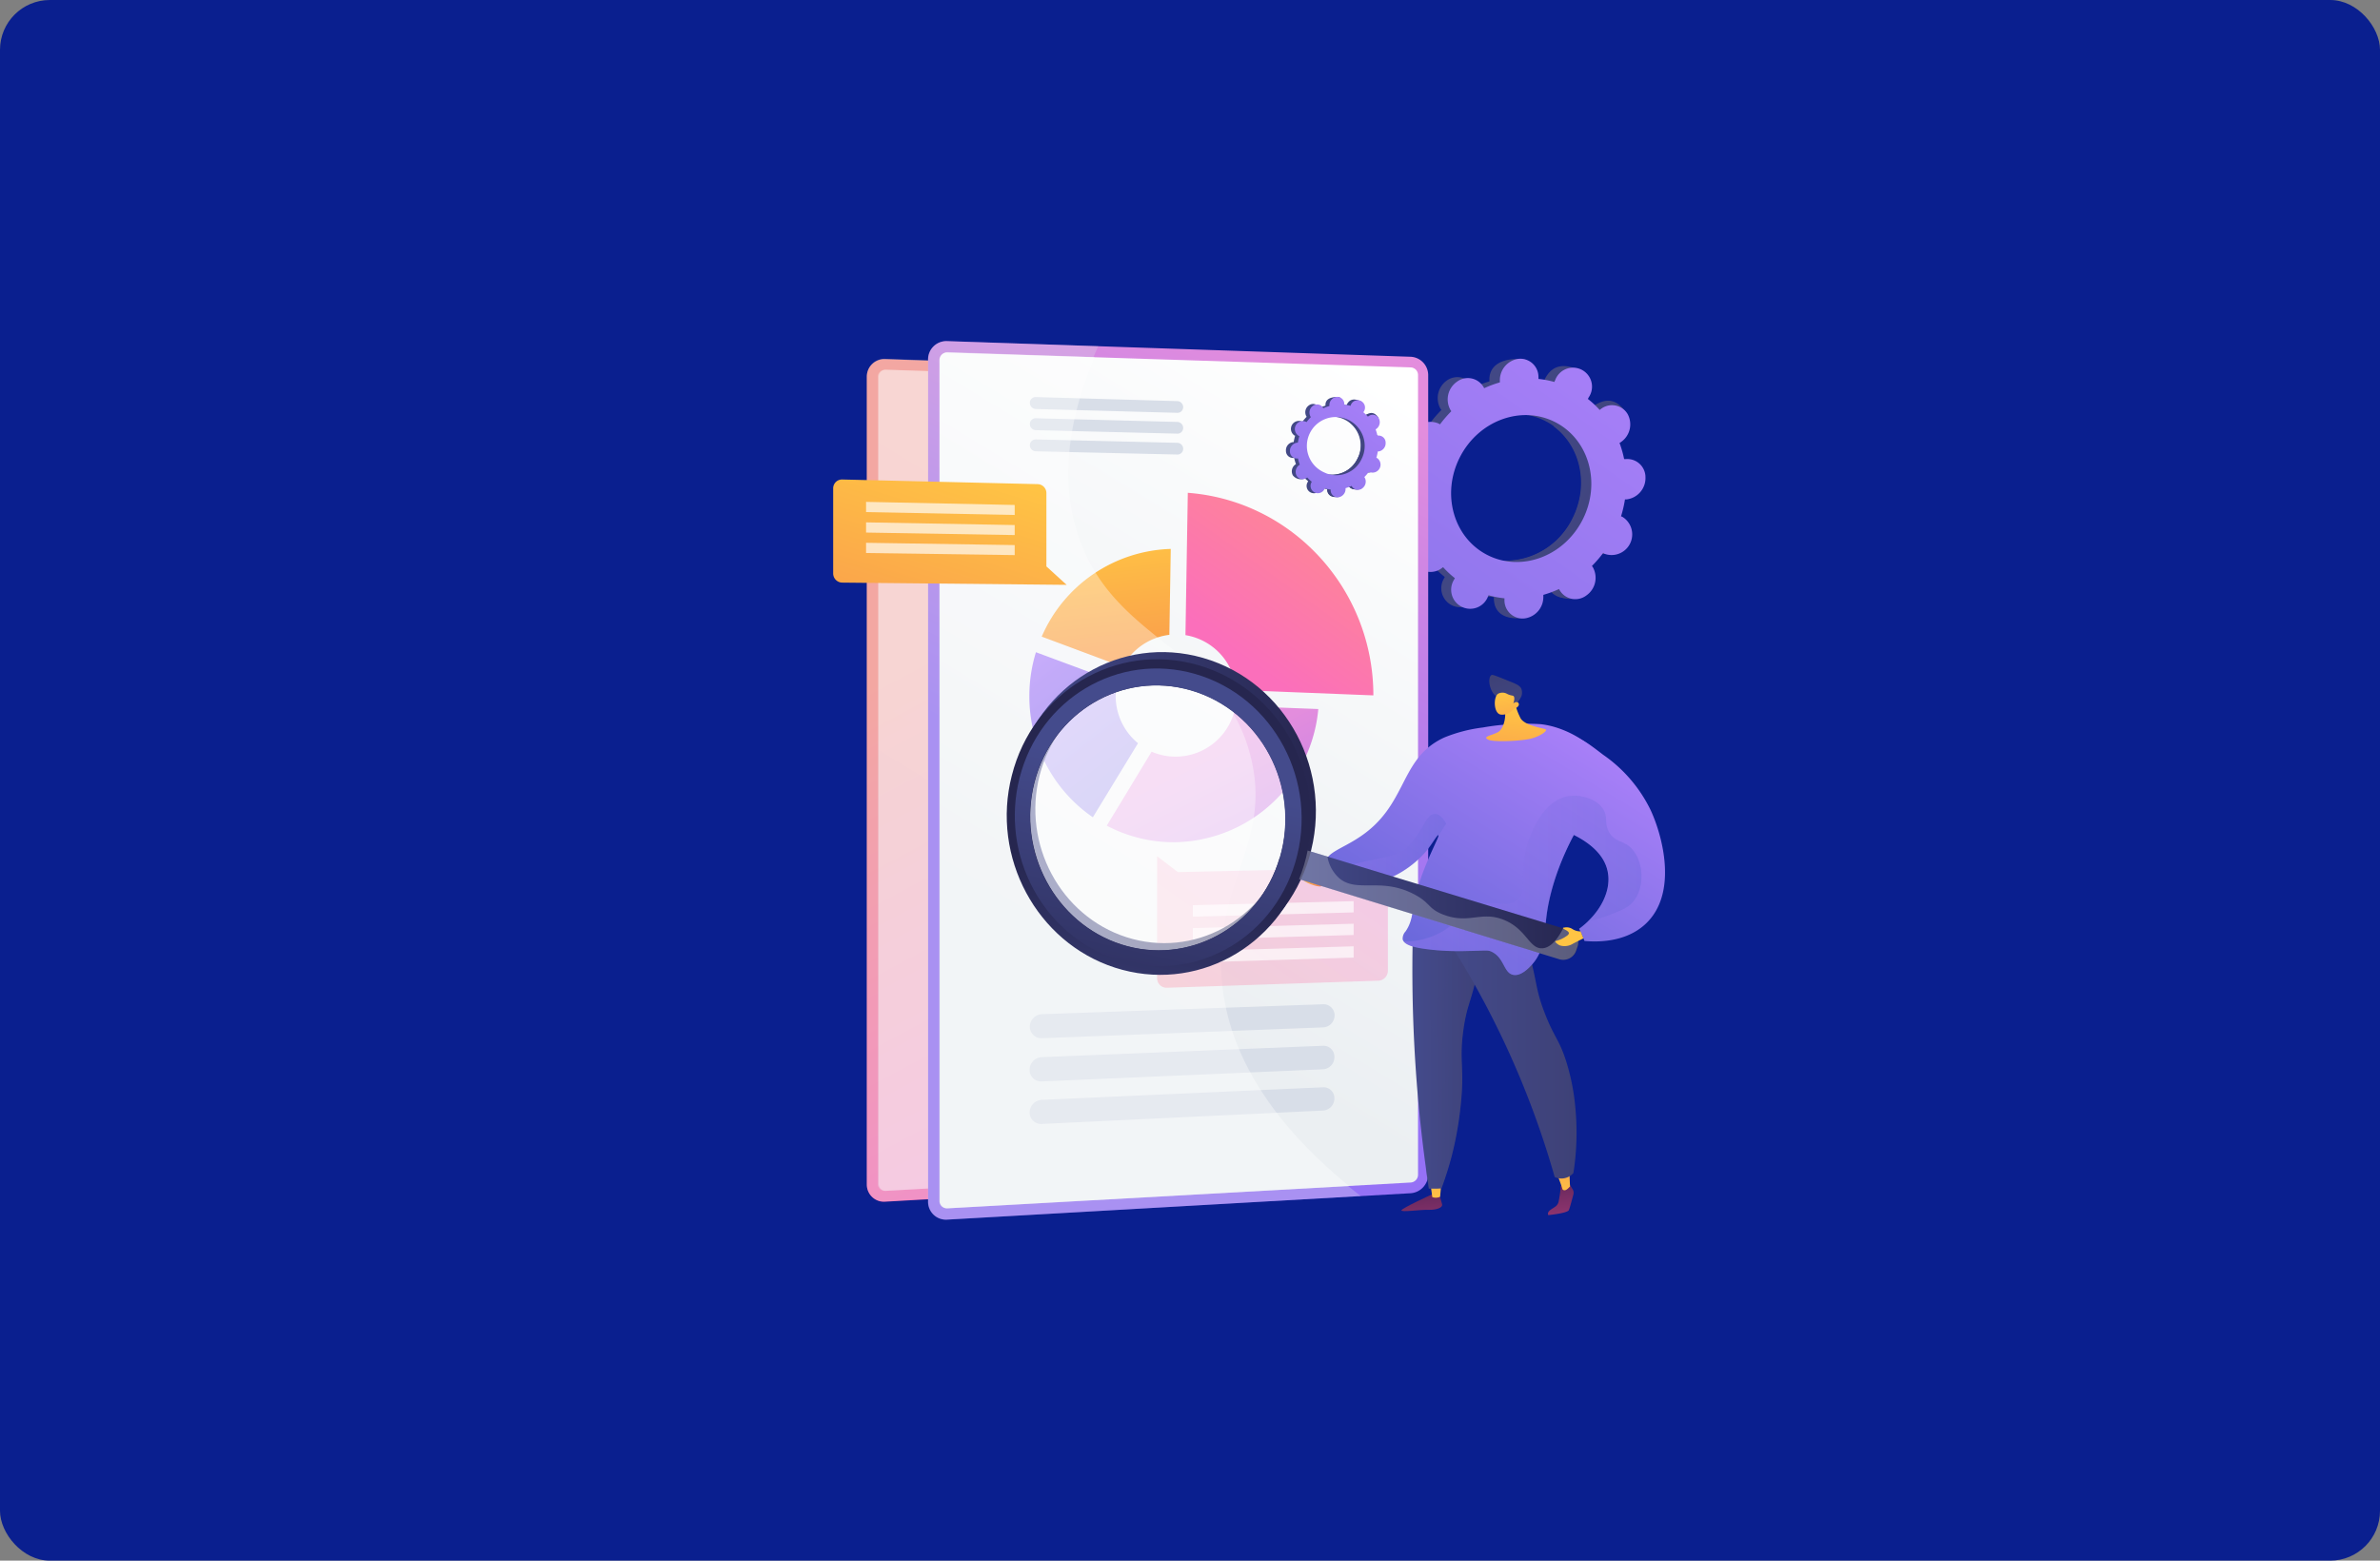 <?xml version="1.0" encoding="UTF-8"?>
<svg xmlns="http://www.w3.org/2000/svg" xmlns:xlink="http://www.w3.org/1999/xlink" viewBox="0 0 477.5 313.17">
  <rect x="0" y="0" width="477.5" height="313.17" fill="#808080" stroke="none"/>
  <defs>
    <style>.cls-1{fill:none;}.cls-2{isolation:isolate;}.cls-3{clip-path:url(#clip-path);}.cls-4,.cls-5{opacity:0.25;mix-blend-mode:screen;}.cls-4{fill:url(#radial-gradient);}.cls-5{fill:url(#radial-gradient-2);}.cls-6{fill:#0a1f8f;}.cls-7{fill:url(#linear-gradient);}.cls-10,.cls-29,.cls-35,.cls-41,.cls-44,.cls-47,.cls-8{opacity:0.3;}.cls-29,.cls-35,.cls-41,.cls-44,.cls-47,.cls-8{mix-blend-mode:multiply;}.cls-47,.cls-9{fill:#d8dee8;}.cls-10{fill:url(#linear-gradient-2);}.cls-11,.cls-12,.cls-13,.cls-14,.cls-15,.cls-16{opacity:0.6;}.cls-11{fill:url(#linear-gradient-3);}.cls-12{fill:url(#linear-gradient-4);}.cls-13{fill:url(#linear-gradient-5);}.cls-14{fill:url(#linear-gradient-6);}.cls-15{fill:url(#linear-gradient-7);}.cls-16{fill:url(#linear-gradient-8);}.cls-17,.cls-28,.cls-48{fill:#fff;}.cls-17{opacity:0.35;mix-blend-mode:soft-light;}.cls-18{fill:url(#linear-gradient-9);}.cls-19{fill:url(#linear-gradient-10);}.cls-20{fill:url(#linear-gradient-11);}.cls-21{fill:url(#linear-gradient-12);}.cls-22{fill:url(#linear-gradient-13);}.cls-23{fill:url(#linear-gradient-14);}.cls-24{fill:url(#linear-gradient-15);}.cls-25{fill:url(#linear-gradient-16);}.cls-26{fill:url(#linear-gradient-17);}.cls-27{fill:url(#linear-gradient-18);}.cls-28{opacity:0.67;}.cls-29{fill:url(#linear-gradient-19);}.cls-30{fill:url(#linear-gradient-20);}.cls-31{fill:url(#linear-gradient-21);}.cls-32{fill:url(#linear-gradient-22);}.cls-33{fill:url(#linear-gradient-23);}.cls-34{fill:url(#linear-gradient-24);}.cls-35{fill:url(#linear-gradient-25);}.cls-36{fill:url(#linear-gradient-26);}.cls-37{fill:url(#linear-gradient-27);}.cls-38{fill:url(#linear-gradient-28);}.cls-39{fill:url(#linear-gradient-29);}.cls-40{fill:url(#linear-gradient-30);}.cls-41{fill:url(#linear-gradient-31);}.cls-42{fill:url(#linear-gradient-32);}.cls-43{fill:url(#linear-gradient-33);}.cls-44{fill:url(#linear-gradient-34);}.cls-45{fill:url(#linear-gradient-35);}.cls-46{fill:url(#linear-gradient-36);}.cls-48{opacity:0.56;}.cls-49{fill:url(#linear-gradient-37);}.cls-50{fill:url(#linear-gradient-38);}.cls-51{fill:url(#linear-gradient-39);}.cls-52{fill:url(#linear-gradient-40);}.cls-53{fill:url(#linear-gradient-41);}.cls-54{fill:url(#linear-gradient-42);}</style>
    <clipPath id="clip-path">
      <rect class="cls-1" x="-1658.87" y="-20.45" width="1591.81" height="856.89"></rect>
    </clipPath>
    <radialGradient id="radial-gradient" cx="-602.17" cy="328.53" r="16.7" gradientTransform="matrix(28.22, -14.49, 7.59, 14.78, 14560.68, -13084.57)" gradientUnits="userSpaceOnUse">
      <stop offset="0" stop-color="#27aae1"></stop>
      <stop offset="0.01" stop-color="#26a5da"></stop>
      <stop offset="0.07" stop-color="#1e83ad"></stop>
      <stop offset="0.13" stop-color="#176484"></stop>
      <stop offset="0.21" stop-color="#114960"></stop>
      <stop offset="0.28" stop-color="#0b3242"></stop>
      <stop offset="0.37" stop-color="#07202a"></stop>
      <stop offset="0.46" stop-color="#041117"></stop>
      <stop offset="0.57" stop-color="#02070a"></stop>
      <stop offset="0.71" stop-color="#000202"></stop>
      <stop offset="1"></stop>
    </radialGradient>
    <radialGradient id="radial-gradient-2" cx="-602.33" cy="328.81" r="23.22" gradientTransform="matrix(30.17, -9.83, 5.15, 15.79, 16571.78, -10531.42)" xlink:href="#radial-gradient"></radialGradient>
    <linearGradient id="linear-gradient" x1="202.96" y1="122.44" x2="251.94" y2="214.06" gradientUnits="userSpaceOnUse">
      <stop offset="0" stop-color="#ff9085"></stop>
      <stop offset="1" stop-color="#fb6fbb"></stop>
    </linearGradient>
    <linearGradient id="linear-gradient-2" x1="266.2" y1="82.02" x2="200.33" y2="189.8" gradientUnits="userSpaceOnUse">
      <stop offset="0" stop-color="#fff"></stop>
      <stop offset="1" stop-color="#ebeff2"></stop>
    </linearGradient>
    <linearGradient id="linear-gradient-3" x1="193.53" y1="202.97" x2="252.17" y2="202.97" xlink:href="#linear-gradient-2"></linearGradient>
    <linearGradient id="linear-gradient-4" x1="193.53" y1="211.08" x2="252.17" y2="211.08" xlink:href="#linear-gradient-2"></linearGradient>
    <linearGradient id="linear-gradient-5" x1="193.53" y1="219.18" x2="252.17" y2="219.18" xlink:href="#linear-gradient-2"></linearGradient>
    <linearGradient id="linear-gradient-6" x1="193.53" y1="84.34" x2="223.03" y2="84.34" xlink:href="#linear-gradient-2"></linearGradient>
    <linearGradient id="linear-gradient-7" x1="193.53" y1="88.38" x2="223.03" y2="88.38" xlink:href="#linear-gradient-2"></linearGradient>
    <linearGradient id="linear-gradient-8" x1="193.53" y1="92.43" x2="223.03" y2="92.43" xlink:href="#linear-gradient-2"></linearGradient>
    <linearGradient id="linear-gradient-9" x1="252.01" y1="71.05" x2="367.6" y2="130.57" gradientUnits="userSpaceOnUse">
      <stop offset="0" stop-color="#444b8c"></stop>
      <stop offset="1" stop-color="#3e4177"></stop>
    </linearGradient>
    <linearGradient id="linear-gradient-10" x1="252.3" y1="70.48" x2="367.89" y2="130.01" xlink:href="#linear-gradient-9"></linearGradient>
    <linearGradient id="linear-gradient-11" x1="326.96" y1="67.27" x2="217.61" y2="221.9" gradientUnits="userSpaceOnUse">
      <stop offset="0" stop-color="#aa80f9"></stop>
      <stop offset="1" stop-color="#6165d7"></stop>
    </linearGradient>
    <linearGradient id="linear-gradient-12" x1="274.58" y1="80.28" x2="229.6" y2="166.9" gradientUnits="userSpaceOnUse">
      <stop offset="0" stop-color="#e38ddd"></stop>
      <stop offset="1" stop-color="#9571f6"></stop>
    </linearGradient>
    <linearGradient id="linear-gradient-13" x1="282.38" y1="78.84" x2="213.71" y2="191.22" xlink:href="#linear-gradient-2"></linearGradient>
    <linearGradient id="linear-gradient-14" x1="220.67" y1="107.44" x2="226.82" y2="162.97" gradientUnits="userSpaceOnUse">
      <stop offset="0" stop-color="#ffc444"></stop>
      <stop offset="1" stop-color="#f36f56"></stop>
    </linearGradient>
    <linearGradient id="linear-gradient-15" x1="242.14" y1="151.67" x2="266.74" y2="201.34" xlink:href="#linear-gradient-12"></linearGradient>
    <linearGradient id="linear-gradient-16" x1="206.26" y1="131.7" x2="239.19" y2="174.05" xlink:href="#linear-gradient-11"></linearGradient>
    <linearGradient id="linear-gradient-17" x1="274.58" y1="94.54" x2="248.26" y2="131.24" xlink:href="#linear-gradient"></linearGradient>
    <linearGradient id="linear-gradient-18" x1="194.93" y1="93.2" x2="169.61" y2="176.16" xlink:href="#linear-gradient-14"></linearGradient>
    <linearGradient id="linear-gradient-19" x1="-11564.63" y1="-3405.92" x2="-11601.32" y2="-3354.76" gradientTransform="translate(-11338.94 -3181) rotate(180)" xlink:href="#linear-gradient"></linearGradient>
    <linearGradient id="linear-gradient-20" x1="1075.04" y1="236.14" x2="1076.51" y2="254.86" gradientTransform="translate(-791.33 -3.16) rotate(-0.14)" gradientUnits="userSpaceOnUse">
      <stop offset="0" stop-color="#311944"></stop>
      <stop offset="1" stop-color="#a03976"></stop>
    </linearGradient>
    <linearGradient id="linear-gradient-21" x1="1078.84" y1="246.56" x2="1078.57" y2="227.18" gradientTransform="translate(-791.33 -3.16) rotate(-0.14)" xlink:href="#linear-gradient-14"></linearGradient>
    <linearGradient id="linear-gradient-22" x1="1102.83" y1="233.96" x2="1104.3" y2="252.68" xlink:href="#linear-gradient-20"></linearGradient>
    <linearGradient id="linear-gradient-23" x1="1104.31" y1="246.21" x2="1104.04" y2="226.82" gradientTransform="translate(-791.33 -3.16) rotate(-0.14)" xlink:href="#linear-gradient-14"></linearGradient>
    <linearGradient id="linear-gradient-24" x1="1074.21" y1="215.16" x2="1088.54" y2="215.16" gradientTransform="translate(-791.33 -3.16) rotate(-0.14)" xlink:href="#linear-gradient-9"></linearGradient>
    <linearGradient id="linear-gradient-25" x1="1074.21" y1="215.16" x2="1088.54" y2="215.16" gradientTransform="translate(-791.33 -3.16) rotate(-0.14)" xlink:href="#linear-gradient-9"></linearGradient>
    <linearGradient id="linear-gradient-26" x1="1078.19" y1="213.74" x2="1107.04" y2="213.74" gradientTransform="translate(-791.33 -3.16) rotate(-0.14)" xlink:href="#linear-gradient-9"></linearGradient>
    <linearGradient id="linear-gradient-27" x1="311.38" y1="142.75" x2="278.87" y2="196.12" xlink:href="#linear-gradient-11"></linearGradient>
    <linearGradient id="linear-gradient-28" x1="304.79" y1="142.07" x2="301.72" y2="169.08" xlink:href="#linear-gradient-14"></linearGradient>
    <linearGradient id="linear-gradient-29" x1="2144.99" y1="827.16" x2="2140.07" y2="814.66" gradientTransform="translate(-1797.72 -779.77) rotate(2.72)" xlink:href="#linear-gradient-9"></linearGradient>
    <linearGradient id="linear-gradient-30" x1="302.03" y1="138.96" x2="304.44" y2="158.86" xlink:href="#linear-gradient-14"></linearGradient>
    <linearGradient id="linear-gradient-31" x1="266.94" y1="170.32" x2="290.15" y2="170.32" xlink:href="#linear-gradient-11"></linearGradient>
    <linearGradient id="linear-gradient-32" x1="3917.26" y1="-1511.93" x2="3922.48" y2="-1511.93" gradientTransform="translate(-3871.92 -561.68) rotate(31.21)" xlink:href="#linear-gradient-14"></linearGradient>
    <linearGradient id="linear-gradient-33" x1="328.97" y1="153.46" x2="296.46" y2="206.84" xlink:href="#linear-gradient-11"></linearGradient>
    <linearGradient id="linear-gradient-34" x1="281.7" y1="177.68" x2="329.33" y2="177.68" xlink:href="#linear-gradient-11"></linearGradient>
    <linearGradient id="linear-gradient-35" x1="257.55" y1="181.18" x2="316.67" y2="181.18" gradientUnits="userSpaceOnUse">
      <stop offset="0" stop-color="#444b8c"></stop>
      <stop offset="1" stop-color="#26264f"></stop>
    </linearGradient>
    <linearGradient id="linear-gradient-36" x1="203.02" y1="162.52" x2="264.03" y2="162.52" xlink:href="#linear-gradient-35"></linearGradient>
    <linearGradient id="linear-gradient-37" x1="-11137.97" y1="2045.49" x2="-11168.69" y2="2011.1" gradientTransform="matrix(-0.87, 0.49, 0.49, 0.87, -10477.1, 3898.32)" xlink:href="#linear-gradient-35"></linearGradient>
    <linearGradient id="linear-gradient-38" x1="-11183.12" y1="1995.27" x2="-11141.47" y2="2041.13" gradientTransform="matrix(-0.87, 0.49, 0.49, 0.87, -10477.1, 3898.32)" xlink:href="#linear-gradient-35"></linearGradient>
    <linearGradient id="linear-gradient-39" x1="-7946.61" y1="-1524.1" x2="-7945.45" y2="-1530.64" gradientTransform="matrix(-0.86, -0.52, -0.52, 0.86, -7273.1, -2622.07)" xlink:href="#linear-gradient-14"></linearGradient>
    <linearGradient id="linear-gradient-40" x1="247.85" y1="79.27" x2="292.49" y2="102.26" xlink:href="#linear-gradient-9"></linearGradient>
    <linearGradient id="linear-gradient-41" x1="247.97" y1="79.06" x2="292.6" y2="102.04" xlink:href="#linear-gradient-9"></linearGradient>
    <linearGradient id="linear-gradient-42" x1="276.79" y1="77.82" x2="234.57" y2="137.52" xlink:href="#linear-gradient-11"></linearGradient>
  </defs>
  <g class="cls-2">
    <g id="Layer_1" data-name="Layer 1">
      <g class="cls-3">
        <path class="cls-4" d="M-112.37,276.1c-232.46,134.68-365,335.83-299.14,464S-105,877.74,139.88,767.25Z"></path>
        <path class="cls-5" d="M-92.44,239.54c-349,133.61-575.34,380.58-513.26,571.09s390.49,256.71,751.18,159.08Z"></path>
      </g>
      <rect class="cls-6" width="477.5" height="313.17" rx="10"></rect>
      <path class="cls-7" d="M266.85,75.07l-89.24-3a3.53,3.53,0,0,0-3.7,3.53v162.1a3.43,3.43,0,0,0,3.7,3.44l89.24-5.07a3.66,3.66,0,0,0,3.34-3.66V78.65A3.55,3.55,0,0,0,266.85,75.07Z"></path>
      <g class="cls-8">
        <path class="cls-9" d="M230.23,194.77c-1.51-18.54,9.87-26.19,5.53-43-5.37-20.76-26-21.65-33-42C200,102,199,90.2,206.68,73l-29.07-1a3.53,3.53,0,0,0-3.7,3.53v162.1a3.43,3.43,0,0,0,3.7,3.44l79.57-4.52C236.94,220.92,231.17,206.16,230.23,194.77Z"></path>
      </g>
      <path class="cls-10" d="M266.85,77.12,177.61,74.2a1.45,1.45,0,0,0-1.51,1.45V237.56a1.41,1.41,0,0,0,1.51,1.41l89.24-5a1.5,1.5,0,0,0,1.37-1.5V78.59A1.45,1.45,0,0,0,266.85,77.12Z"></path>
      <path class="cls-11" d="M250,199.69l-54.14,1.95a2.42,2.42,0,0,0-2.32,2.39h0a2.22,2.22,0,0,0,2.32,2.23L250,204.17a2.32,2.32,0,0,0,2.18-2.32h0A2.11,2.11,0,0,0,250,199.69Z"></path>
      <path class="cls-12" d="M250,207.67l-54.14,2.19a2.44,2.44,0,0,0-2.32,2.41h0a2.19,2.19,0,0,0,2.32,2.21L250,212.16a2.33,2.33,0,0,0,2.18-2.34h0A2.1,2.1,0,0,0,250,207.67Z"></path>
      <path class="cls-13" d="M250,215.66l-54.14,2.43a2.45,2.45,0,0,0-2.32,2.42h0a2.19,2.19,0,0,0,2.32,2.2L250,220.14a2.33,2.33,0,0,0,2.18-2.34h0A2.08,2.08,0,0,0,250,215.66Z"></path>
      <path class="cls-14" d="M221.92,83.6l-27.24-.77a1.11,1.11,0,0,0-1.15,1.11h0a1.18,1.18,0,0,0,1.15,1.17l27.24.74A1.08,1.08,0,0,0,223,84.76h0A1.16,1.16,0,0,0,221.92,83.6Z"></path>
      <path class="cls-15" d="M221.92,87.61l-27.24-.71A1.11,1.11,0,0,0,193.53,88h0a1.19,1.19,0,0,0,1.15,1.17l27.24.68a1.09,1.09,0,0,0,1.11-1.1h0A1.16,1.16,0,0,0,221.92,87.61Z"></path>
      <path class="cls-16" d="M221.92,91.63,194.68,91a1.11,1.11,0,0,0-1.15,1.11h0a1.17,1.17,0,0,0,1.15,1.17l27.24.62a1.09,1.09,0,0,0,1.11-1.1h0A1.15,1.15,0,0,0,221.92,91.63Z"></path>
      <path class="cls-17" d="M230.44,194.76c-1.52-18.53,9.86-26.18,5.52-43-5.36-20.76-26-21.65-33-42-2.58-7.48-3.66-18.62,3-34.66l-28.15-.92a1.45,1.45,0,0,0-1.52,1.45V237.55a1.41,1.41,0,0,0,1.52,1.41l77.13-4.3C236.67,219.7,231.33,205.68,230.44,194.76Z"></path>
      <path class="cls-18" d="M319.78,110.85a4.13,4.13,0,0,0,3.73-7.35l-.3-.13A23.77,23.77,0,0,0,324,100h.33a4.32,4.32,0,0,0,3.79-4.39,3.66,3.66,0,0,0-4-3.7l-.33.05a22.08,22.08,0,0,0-.91-3.23l.29-.19a4.32,4.32,0,0,0,1.31-5.65,3.65,3.65,0,0,0-5.32-1l-.27.21a19.17,19.17,0,0,0-2.38-2.21l.18-.31c1-2,2.37-4.24.49-5.16-4.37-2.14-6.25-.31-7.28,1.72a3.09,3.09,0,0,0-.14.32,18.69,18.69,0,0,0-3.19-.61c0-.11,0-.23,0-.34-.05-2.24.62-3.44-1.53-3.49-4.68-.09-6.26,1.94-6.22,4.18l0,.34a22.06,22.06,0,0,0-3.15,1.17,2.69,2.69,0,0,0-.16-.29,3.65,3.65,0,0,0-5.32-1A4.32,4.32,0,0,0,289,82l.19.27a24,24,0,0,0-2.27,2.63l-.28-.16a4.14,4.14,0,0,0-3.74,7.35l.3.13a23.77,23.77,0,0,0-.79,3.39h-.32a4.3,4.3,0,0,0-3.79,4.39,3.65,3.65,0,0,0,3.95,3.7l.33,0a20.62,20.62,0,0,0,.92,3.23l-.3.19a4.32,4.32,0,0,0-1.3,5.65c1.11,1.84,4.77,2.69,6.6,1.41.1-.07-1.1-.54-1-.61a18.4,18.4,0,0,0,2.37,2.21,3.07,3.07,0,0,0-.17.31,3.81,3.81,0,1,0,6.78,3.44c.06-.1.1-.21.15-.31a19.28,19.28,0,0,0,3.19.6,2,2,0,0,0,0,.34,3.64,3.64,0,0,0,3.95,3.7,4.31,4.31,0,0,0,3.79-4.39c0-.11,0-.23,0-.34a23,23,0,0,0,3.15-1.17l.15.29a3.65,3.65,0,0,0,5.32,1,4.31,4.31,0,0,0,1.31-5.65l-.18-.27a24,24,0,0,0,2.27-2.63Zm-23.37.3c-6.8-3.46-9.29-12.23-5.55-19.6S303.16,81,310,84.46s9.29,12.23,5.55,19.6S303.22,114.6,296.41,111.15Z"></path>
      <path class="cls-19" d="M324.33,100a4.32,4.32,0,0,0,3.79-4.39,3.65,3.65,0,0,0-4-3.69,1.86,1.86,0,0,0-.33,0,22.08,22.08,0,0,0-.91-3.23l.29-.19c1.83-1.28,4.09-4.38,2.8-6.09-2.45-3.26-5-1.85-6.81-.57l-.27.21a19.17,19.17,0,0,0-2.38-2.21l.18-.31a4.24,4.24,0,0,0,.24-3.35q-2.66,4.66-5.23,9.37c5.43,4,7.16,11.82,3.77,18.5a15,15,0,0,1-14.17,8.45c-.25.64-.5,1.29-.76,1.93-.73,1.74-1.55,3.44-2.37,5.13.51.1,1,.18,1.56.23a2,2,0,0,0,0,.34c0,2.24,1.4,4.13,5.27,3.93,2.15-.11,2.51-2.38,2.47-4.62,0-.11,0-.23,0-.34a23,23,0,0,0,3.15-1.17l.15.29c1.11,1.84,5,2.62,6.79,1.34s.95-4.14-.16-6l-.18-.27a24,24,0,0,0,2.27-2.63l.28.16a4.13,4.13,0,0,0,3.73-7.35l-.3-.13A23.77,23.77,0,0,0,324,100Z"></path>
      <path class="cls-20" d="M321.79,111.08a4.14,4.14,0,0,0,3.74-7.35l-.3-.13a23.77,23.77,0,0,0,.79-3.39h.32a4.3,4.3,0,0,0,3.79-4.39,3.65,3.65,0,0,0-3.95-3.7l-.33,0a21.76,21.76,0,0,0-.92-3.23,2.9,2.9,0,0,0,.29-.19,4.31,4.31,0,0,0,1.31-5.65,3.65,3.65,0,0,0-5.32-1l-.27.21a18.4,18.4,0,0,0-2.37-2.21,3.07,3.07,0,0,0,.17-.31A3.81,3.81,0,1,0,312,76.33a3.13,3.13,0,0,0-.15.32,18.32,18.32,0,0,0-3.19-.61,2,2,0,0,0,0-.34,3.64,3.64,0,0,0-3.95-3.7,4.31,4.31,0,0,0-3.79,4.39c0,.11,0,.23,0,.34a23,23,0,0,0-3.15,1.17,2.69,2.69,0,0,0-.16-.29,3.64,3.64,0,0,0-5.31-1A4.31,4.31,0,0,0,291,82.25l.18.27a24,24,0,0,0-2.27,2.63l-.28-.16a4.13,4.13,0,0,0-3.73,7.35l.3.13a23.77,23.77,0,0,0-.79,3.39h-.33a4.32,4.32,0,0,0-3.79,4.39,3.66,3.66,0,0,0,4,3.7l.33,0a21.73,21.73,0,0,0,.91,3.23l-.29.19a4.32,4.32,0,0,0-1.31,5.65,3.65,3.65,0,0,0,5.32,1l.27-.21a19.82,19.82,0,0,0,2.37,2.21l-.17.31a3.82,3.82,0,1,0,6.79,3.44,3.09,3.09,0,0,0,.14-.32,18.5,18.5,0,0,0,3.19.61c0,.12,0,.23,0,.34a3.65,3.65,0,0,0,4,3.7,4.32,4.32,0,0,0,3.8-4.39l0-.34a22.52,22.52,0,0,0,3.15-1.17,2.69,2.69,0,0,0,.16.29,3.65,3.65,0,0,0,5.32,1,4.32,4.32,0,0,0,1.31-5.65l-.19-.27a24,24,0,0,0,2.27-2.63Zm-23.36.3c-6.81-3.46-9.29-12.23-5.55-19.6s12.29-10.54,19.1-7.09,9.29,12.23,5.54,19.6S305.23,114.83,298.43,111.38Z"></path>
      <path class="cls-21" d="M283.06,71.59l-93-3.14a3.67,3.67,0,0,0-3.85,3.68v169a3.59,3.59,0,0,0,3.85,3.6l93-5.29a3.8,3.8,0,0,0,3.48-3.82V75.33A3.7,3.7,0,0,0,283.06,71.59Z"></path>
      <g class="cls-8">
        <path class="cls-9" d="M244.89,196.39c-1.58-19.32,10.29-27.3,5.76-44.81-5.59-21.64-27.12-22.57-34.44-43.79-2.81-8.13-3.92-20.42,4.12-38.32l-30.31-1a3.67,3.67,0,0,0-3.85,3.68v169a3.59,3.59,0,0,0,3.85,3.6L273,240C251.88,223.67,245.86,208.27,244.89,196.39Z"></path>
      </g>
      <path class="cls-22" d="M283.06,73.73l-93-3a1.51,1.51,0,0,0-1.58,1.51V241a1.47,1.47,0,0,0,1.58,1.47l93-5.18a1.57,1.57,0,0,0,1.44-1.57V75.26A1.52,1.52,0,0,0,283.06,73.73Z"></path>
      <path class="cls-9" d="M265.49,201.52l-56.45,2a2.53,2.53,0,0,0-2.42,2.5h0a2.31,2.31,0,0,0,2.42,2.31l56.45-2.17a2.41,2.41,0,0,0,2.27-2.42h0A2.21,2.21,0,0,0,265.49,201.52Z"></path>
      <path class="cls-9" d="M265.49,209.85,209,212.14a2.53,2.53,0,0,0-2.42,2.5h0A2.29,2.29,0,0,0,209,217l56.45-2.43a2.42,2.42,0,0,0,2.27-2.43h0A2.19,2.19,0,0,0,265.49,209.85Z"></path>
      <path class="cls-9" d="M265.49,218.18,209,220.71a2.56,2.56,0,0,0-2.42,2.52h0a2.29,2.29,0,0,0,2.42,2.3l56.45-2.68a2.43,2.43,0,0,0,2.27-2.44h0A2.17,2.17,0,0,0,265.49,218.18Z"></path>
      <path class="cls-9" d="M236.22,80.49l-28.4-.81a1.16,1.16,0,0,0-1.2,1.16h0a1.24,1.24,0,0,0,1.2,1.23l28.4.77a1.14,1.14,0,0,0,1.16-1.15h0A1.21,1.21,0,0,0,236.22,80.49Z"></path>
      <path class="cls-9" d="M236.22,84.67l-28.4-.74a1.16,1.16,0,0,0-1.2,1.16h0a1.24,1.24,0,0,0,1.2,1.23l28.4.7a1.13,1.13,0,0,0,1.16-1.14h0A1.21,1.21,0,0,0,236.22,84.67Z"></path>
      <path class="cls-9" d="M236.22,88.86l-28.4-.68a1.16,1.16,0,0,0-1.2,1.16h0a1.23,1.23,0,0,0,1.2,1.22l28.4.65a1.14,1.14,0,0,0,1.16-1.15h0A1.2,1.2,0,0,0,236.22,88.86Z"></path>
      <path class="cls-23" d="M225.27,133.82a12.17,12.17,0,0,1,9.34-6.43l.28-17.24A29.16,29.16,0,0,0,209,127.75Z"></path>
      <path class="cls-24" d="M247.88,141.65A12.2,12.2,0,0,1,236,151.83a11.89,11.89,0,0,1-4.95-1l-9,14.85A28.6,28.6,0,0,0,236,169a29.35,29.35,0,0,0,28.49-26.72Z"></path>
      <path class="cls-25" d="M219.26,164l9.06-14.86a12.25,12.25,0,0,1-4.48-9.5,12.71,12.71,0,0,1,.3-2.71l-16.3-6.05a29.75,29.75,0,0,0-1.32,8.8A29.4,29.4,0,0,0,219.26,164Z"></path>
      <path class="cls-26" d="M237.84,127.45a12.17,12.17,0,0,1,10.17,11l27.53,1.09v0c0-21.34-16.29-39.07-37.23-40.65Z"></path>
      <path class="cls-17" d="M245.1,196.39c-1.58-19.33,10.29-27.3,5.76-44.81-5.59-21.64-27.11-22.56-34.43-43.78-2.7-7.8-3.83-19.42,3.17-36.15l-29.35-1a1.52,1.52,0,0,0-1.58,1.52V241a1.47,1.47,0,0,0,1.58,1.47L270.67,238C251.6,222.39,246,207.77,245.1,196.39Z"></path>
      <path class="cls-27" d="M214,117.36l-45-.45a1.84,1.84,0,0,1-1.84-1.81V98A1.77,1.77,0,0,1,169,96.22l39.2.93a1.8,1.8,0,0,1,1.74,1.79v14.72Z"></path>
      <polygon class="cls-28" points="203.58 103.34 173.76 102.76 173.76 100.71 203.58 101.33 203.58 103.34"></polygon>
      <polygon class="cls-28" points="203.58 107.37 173.76 106.87 173.76 104.82 203.58 105.36 203.58 107.37"></polygon>
      <polygon class="cls-28" points="203.58 111.39 173.76 110.97 173.76 108.92 203.58 109.38 203.58 111.39"></polygon>
      <path class="cls-29" d="M236.33,175l40.22-.86a1.88,1.88,0,0,1,1.9,1.92v18.73a2,2,0,0,1-1.9,2l-42.4,1.42a1.91,1.91,0,0,1-2-1.94V171.81Z"></path>
      <polygon class="cls-28" points="239.33 190.85 271.58 189.89 271.58 192.15 239.33 193.15 239.33 190.85"></polygon>
      <polygon class="cls-28" points="239.33 186.24 271.58 185.36 271.58 187.62 239.33 188.55 239.33 186.24"></polygon>
      <polygon class="cls-28" points="239.33 181.64 271.58 180.83 271.58 183.09 239.33 183.94 239.33 181.64"></polygon>
      <path class="cls-30" d="M287.17,239.73s-5.91,2.71-6,3.14,3.81-.15,5.4-.1,2.9-.41,2.76-1.09-.71-2.37-.71-2.37Z"></path>
      <path class="cls-31" d="M287,237.55l.36,2.67a2.09,2.09,0,0,0,1.57-.07l.26-2.92Z"></path>
      <path class="cls-32" d="M314.83,237.55l.69,1.1a1.35,1.35,0,0,1,.16,1c-.24.91-.72,2.71-.92,3.18-.29.63-4.12,1-4.12,1s-.34-.48.45-1.06,1.31-.68,1.59-1.54a23.55,23.55,0,0,0,.46-3.28Z"></path>
      <path class="cls-33" d="M312,234.75a34.32,34.32,0,0,1,1.5,3.93s.4.51,1.15-.25.34-.34.34-.34l-.15-3.67Z"></path>
      <path class="cls-34" d="M283.56,184c-.29,8-.28,16.59.2,25.82.54,10.39,1.59,20,2.92,28.69q.72,0,1.53,0l1-.05a66.75,66.75,0,0,0,2.18-7,69.34,69.34,0,0,0,1.51-8.22c1.12-9-.22-9.79.69-16.47.8-5.91,2-6.14,3.32-14.54,1.46-9.11.35-10.47-.19-11C294.47,179.16,289.1,180.6,283.56,184Z"></path>
      <path class="cls-35" d="M296.76,181.26c-2.18-2-7.17-.78-12.43,2.29,6.07,6.54,6.75,10.79,6,13.54-.82,3.12-3.31,4-3.3,7.43,0,4.19,3.81,5.29,3.74,9.72-.05,2.93-1.71,2.9-2.09,6.52-.46,4.29,1.72,5.76,1,8.92a8.57,8.57,0,0,1-3.61,5c.18,1.3.37,2.59.56,3.85q.72,0,1.53,0l1-.05a66.75,66.75,0,0,0,2.18-7,69.34,69.34,0,0,0,1.51-8.22c1.12-9-.22-9.79.69-16.47.8-5.91,2-6.14,3.32-14.54C298.41,183.11,297.3,181.75,296.76,181.26Z"></path>
      <path class="cls-36" d="M287.32,183.86a178.92,178.92,0,0,1,24.6,52.33,3.15,3.15,0,0,0,1.75.27,3.23,3.23,0,0,0,2-1.07,52,52,0,0,0,.43-12.68,44,44,0,0,0-1.81-9.53c-1.45-4.64-2.44-4.9-4.34-9.82-2-5.1-1.49-6.37-3.37-12.75a84.68,84.68,0,0,0-4.2-11.19Z"></path>
      <path class="cls-37" d="M266,173.11c0,1.85,3.1,3.49,5.55,4,5.74,1.17,12.4-3,15.56-7.62.62-.9,1.31-2,1.47-1.92.38.2-3.07,5.87-4.57,12.32-.76,3.3-.56,4.84-2,7a2.13,2.13,0,0,0-.59,1.6c.35,1.48,3.73,1.86,6.06,2.12a52.91,52.91,0,0,0,7.05.22c3.65-.05,3.93-.24,4.77.17,2.53,1.24,2.36,4.22,4.27,4.62,1.6.34,3.22-1.45,3.74-2,2.68-2.95,2.53-6.5,3-10.09,1.1-8.33,5.63-17.46,10.06-23.24,1.34-1.76,2.28-2.68,2.33-4.31.18-4.78-7.4-10.06-13.71-10.67a48.57,48.57,0,0,0-7.73.16c-1.16.11-2.39.27-3.72.51a30.18,30.18,0,0,0-7.75,2c-9.21,4.21-7.2,13.59-17.16,20.08C269.26,170.3,266,171.16,266,173.11Z"></path>
      <path class="cls-38" d="M303.78,140.36a13.6,13.6,0,0,0,1.3,3.78c.82,1.42,4.23,1.93,4.94,2.18s-1.07,1.48-3,1.93-7.43.74-8.51.14.7-.77,2-1.46,1.74-3.46,1.34-4.65S303.78,140.36,303.78,140.36Z"></path>
      <path class="cls-39" d="M300.18,139.72c-1.37-1-1.75-3.63-1-4.22.22-.17.43-.1,3.52,1.15,1.54.61,2.3.94,2.55,1.62a2.23,2.23,0,0,1,0,1.42,6.2,6.2,0,0,1-.63,1.05c-.34.47-.31.46-.42.6a7.56,7.56,0,0,1-1.58,1.55,5,5,0,0,0-.25-.88,4.81,4.81,0,0,0-.56-1A5.27,5.27,0,0,0,300.18,139.72Z"></path>
      <path class="cls-40" d="M303.7,142.25a2.86,2.86,0,0,1-2.56,1.15c-1.49-.16-1.57-3.52-.58-4.19a1.89,1.89,0,0,1,1.48-.12c.3.1.4.23.9.38s.59.09.73.22.28.52-.06,1.49a.82.82,0,0,1,.88-.25.46.46,0,0,1,.19.2C304.88,141.52,304.51,142,303.7,142.25Z"></path>
      <path class="cls-41" d="M274.09,172.82c4.16-.94,5.82-.91,7.88-2.56,3.43-2.77,3.94-7,5.93-6.92.94,0,1.71,1,2.25,1.93l-1.5,2.35a.06.06,0,0,0,0-.06c-.16-.08-.85,1-1.47,1.92-3.16,4.62-9.82,8.79-15.56,7.62a10.06,10.06,0,0,1-4.65-2.27A73.11,73.11,0,0,1,274.09,172.82Z"></path>
      <path class="cls-42" d="M267.31,176.4a15.94,15.94,0,0,1-3.75-.83c-1.4-.6-2.3.26-2.17.85s2.43,1.43,3.35,1.46S267.31,176.4,267.31,176.4Z"></path>
      <path class="cls-43" d="M317.9,188.82c2.52.23,8.2.33,12.21-3.38,6.68-6.19,3.37-18,1-23a28.8,28.8,0,0,0-9.49-11c-3.2-2.45-5.16-4-7.51-3.61-6.08.86-10.29,13.32-6.95,16.89,1.09,1.17,2.18.51,5.34,1.51,1,.33,8.71,2.78,10,8.44.94,4-1.45,8.6-5.69,11.71C317.23,187.17,317.56,188,317.9,188.82Z"></path>
      <path class="cls-44" d="M289.63,186.77c2.86-1.8,3.28-3.63,6.48-4.87,4.15-1.6,6.14.44,8.2-1.21,2.45-2,.28-5.37,2.12-11.29.31-1,2.67-8.65,8.1-9.62,2.53-.45,5.87.52,7.16,2.66,1,1.68.06,2.93,1.29,4.78s2.69,1.4,4.25,2.94c2.48,2.45,2.86,7.62.62,10.54-1,1.37-2.4,1.91-5,2.92a23.63,23.63,0,0,1-4.26,1.25c3.13-3,4.75-6.86,3.95-10.24-.83-3.53-4.13-5.81-6.75-7.11a49.27,49.27,0,0,0-5.47,16c-.48,3.59-.33,7.14-3,10.09-.52.57-2.14,2.36-3.74,2-1.91-.4-1.74-3.38-4.27-4.62-.84-.41-1.12-.22-4.77-.17a52.91,52.91,0,0,1-7.05-.22c-2.08-.23-5-.56-5.83-1.67A15.15,15.15,0,0,0,289.63,186.77Z"></path>
      <path class="cls-45" d="M316.24,190.81l.3-.87a2.57,2.57,0,0,0-1.72-3.28l-55.58-16.93-1.69,5.74,55.29,17A2.74,2.74,0,0,0,316.24,190.81Z"></path>
      <path class="cls-46" d="M204,154.18c4.25-16.78,20.9-26.9,37.37-22.16,16.76,4.83,26.37,23,21.27,40.13-5,16.72-22,25.74-38,20.58C209.06,187.66,199.87,170.59,204,154.18Zm53.8,16.48C262,156.33,254,141.15,240,137.08c-13.79-4-27.8,4.41-31.42,18.5-3.55,13.82,4.2,28.23,17.41,32.48C239.39,192.37,253.7,184.72,257.82,170.66Z"></path>
      <path class="cls-47" d="M259.24,169.73l7.09,2.16a7.41,7.41,0,0,0,2.38,4.35c3.58,3,8.36-.27,15,3.21,3.34,1.74,2.71,2.85,5.84,4.07,5.19,2,7.56-.78,12.15,1.06s5.1,5.86,7.73,5.71c1.13-.06,2.58-.88,4.19-4l1.17.35a2.57,2.57,0,0,1,1.72,3.28l-.3.87a2.74,2.74,0,0,1-3.4,1.69l-55.29-17Z"></path>
      <path class="cls-48" d="M224.68,190.35c13.86,4.47,28.67-3.44,32.95-18,4.37-14.84-3.95-30.56-18.46-34.77-14.27-4.15-28.77,4.58-32.5,19.16C203,171.06,211,186,224.68,190.35Z"></path>
      <path class="cls-49" d="M203,155.62c4.24-16.78,20.89-26.9,37.36-22.16,16.77,4.83,26.37,23,21.27,40.13-5,16.72-22,25.74-37.95,20.58C208,189.1,198.79,172,203,155.62Zm53.8,16.48c4.21-14.33-3.83-29.51-17.83-33.58-13.79-4-27.8,4.41-31.42,18.5-3.54,13.82,4.2,28.23,17.41,32.48C238.32,193.8,252.62,186.16,256.75,172.1Z"></path>
      <path class="cls-50" d="M204.55,156.12c4-15.84,19.75-25.35,35.27-20.87,15.78,4.57,24.83,21.67,20.05,37.81-4.67,15.78-20.76,24.32-35.79,19.46C209.29,187.74,200.61,171.61,204.55,156.12Zm52.2,16c4.21-14.33-3.83-29.51-17.83-33.58-13.79-4-27.8,4.41-31.42,18.5-3.54,13.82,4.2,28.23,17.41,32.48C238.32,193.8,252.62,186.16,256.75,172.1Z"></path>
      <path class="cls-51" d="M317.68,188.29l-.56-1.39a2.9,2.9,0,0,1-1.67-.49,2.19,2.19,0,0,0-1.35-.32c-.21.06-1,0-.1.46s.91.75.53,1.11a6.63,6.63,0,0,1-2.35,1.16c-.51,0,.42.84.95.94a3.19,3.19,0,0,0,2.45-.39C316,189.14,317.68,188.29,317.68,188.29Z"></path>
      <path class="cls-52" d="M274,94.64a1.59,1.59,0,0,0,1.44-2.83l-.11-.06a10.16,10.16,0,0,0,.3-1.3h.13a1.66,1.66,0,0,0,1.46-1.69,1.42,1.42,0,0,0-1.53-1.43l-.12,0a8.56,8.56,0,0,0-.36-1.25l.12-.07a1.67,1.67,0,0,0,.5-2.18,1.4,1.4,0,0,0-2.05-.39l-.11.08a7.41,7.41,0,0,0-.91-.86,1.34,1.34,0,0,0,.06-.12c.4-.78.92-1.64.19-2-1.69-.82-2.41-.12-2.81.66a.69.69,0,0,0-.05.13,7.63,7.63,0,0,0-1.23-.24V81c0-.86.24-1.33-.59-1.34-1.81,0-2.42.74-2.4,1.61a.57.57,0,0,0,0,.13,9.44,9.44,0,0,0-1.22.45l-.06-.11a1.4,1.4,0,0,0-2.05-.39,1.67,1.67,0,0,0-.51,2.18l.07.1a10.63,10.63,0,0,0-.87,1l-.11-.06a1.6,1.6,0,0,0-1.44,2.84l.11,0a10.16,10.16,0,0,0-.3,1.3h-.13A1.66,1.66,0,0,0,258,90.46a1.41,1.41,0,0,0,1.53,1.43l.12,0a8.56,8.56,0,0,0,.36,1.25l-.12.07a1.68,1.68,0,0,0-.5,2.19,2.06,2.06,0,0,0,2.55.54s-.43-.21-.39-.24a7.41,7.41,0,0,0,.91.86l-.06.12A1.47,1.47,0,1,0,265,98a.5.5,0,0,0,.05-.13,6.68,6.68,0,0,0,1.23.24v.13a1.42,1.42,0,0,0,1.53,1.43,1.66,1.66,0,0,0,1.46-1.7.62.62,0,0,0,0-.13,8.93,8.93,0,0,0,1.22-.45l.06.11a1.4,1.4,0,0,0,2.05.39,1.66,1.66,0,0,0,.51-2.18.86.86,0,0,0-.07-.1,10.63,10.63,0,0,0,.87-1Zm-9,.12A5.8,5.8,0,1,1,272.37,92,5.57,5.57,0,0,1,265,94.76Z"></path>
      <path class="cls-53" d="M275.78,90.44a1.66,1.66,0,0,0,1.46-1.69,1.42,1.42,0,0,0-1.53-1.43l-.12,0a8.56,8.56,0,0,0-.36-1.25l.12-.07c.7-.5,1.58-1.69,1.08-2.36-.95-1.25-1.93-.71-2.63-.21l-.11.08a7.41,7.41,0,0,0-.91-.86,1.34,1.34,0,0,0,.06-.12,1.63,1.63,0,0,0,.1-1.29c-.69,1.2-1.36,2.4-2,3.62A5.64,5.64,0,0,1,272.37,92a5.76,5.76,0,0,1-5.47,3.26l-.29.75c-.28.67-.6,1.33-.92,2q.3.06.6.09v.13c0,.86.54,1.6,2,1.52.83,0,1-.92.95-1.79a.62.62,0,0,0,0-.13,8.93,8.93,0,0,0,1.22-.45l.06.11a2.15,2.15,0,0,0,2.62.52c.7-.49.37-1.6-.06-2.31a.86.86,0,0,0-.07-.1,10.63,10.63,0,0,0,.87-1l.11.06a1.59,1.59,0,0,0,1.44-2.83l-.11-.06a10.16,10.16,0,0,0,.3-1.3Z"></path>
      <path class="cls-54" d="M274.8,94.73a1.6,1.6,0,0,0,1.44-2.84l-.11,0a10.16,10.16,0,0,0,.3-1.3h.13A1.66,1.66,0,0,0,278,88.84a1.41,1.41,0,0,0-1.53-1.43l-.12,0a8.56,8.56,0,0,0-.36-1.25l.11-.07a1.67,1.67,0,0,0,.51-2.19,1.4,1.4,0,0,0-2.05-.38l-.11.08a7.41,7.41,0,0,0-.91-.86l.06-.12A1.47,1.47,0,1,0,271,81.31a.5.5,0,0,0-.05.13,6.63,6.63,0,0,0-1.24-.24.57.57,0,0,0,0-.13,1.42,1.42,0,0,0-1.53-1.43,1.66,1.66,0,0,0-1.46,1.7.62.62,0,0,0,0,.13,8.93,8.93,0,0,0-1.22.45l-.06-.11a1.4,1.4,0,0,0-2-.39,1.66,1.66,0,0,0-.51,2.18l.07.1a10.63,10.63,0,0,0-.87,1l-.11-.06a1.59,1.59,0,0,0-1.44,2.83l.11.06a10.16,10.16,0,0,0-.3,1.3h-.13a1.66,1.66,0,0,0-1.46,1.69A1.41,1.41,0,0,0,260.29,92l.13,0a8.56,8.56,0,0,0,.36,1.25l-.12.07a1.67,1.67,0,0,0-.5,2.18,1.4,1.4,0,0,0,2,.39l.11-.08a7.41,7.41,0,0,0,.91.86,1.34,1.34,0,0,0-.06.12,1.47,1.47,0,1,0,2.62,1.33s0-.09,0-.13a7.63,7.63,0,0,0,1.23.24v.13a1.42,1.42,0,0,0,1.53,1.43,1.67,1.67,0,0,0,1.46-1.7s0-.09,0-.13a9.44,9.44,0,0,0,1.22-.45l.06.11a1.4,1.4,0,0,0,2.05.39,1.67,1.67,0,0,0,.51-2.18l-.07-.1a10.63,10.63,0,0,0,.87-1Zm-9,.12a5.8,5.8,0,1,1,7.37-2.74A5.57,5.57,0,0,1,265.78,94.85Z"></path>
    </g>
  </g>
</svg>
